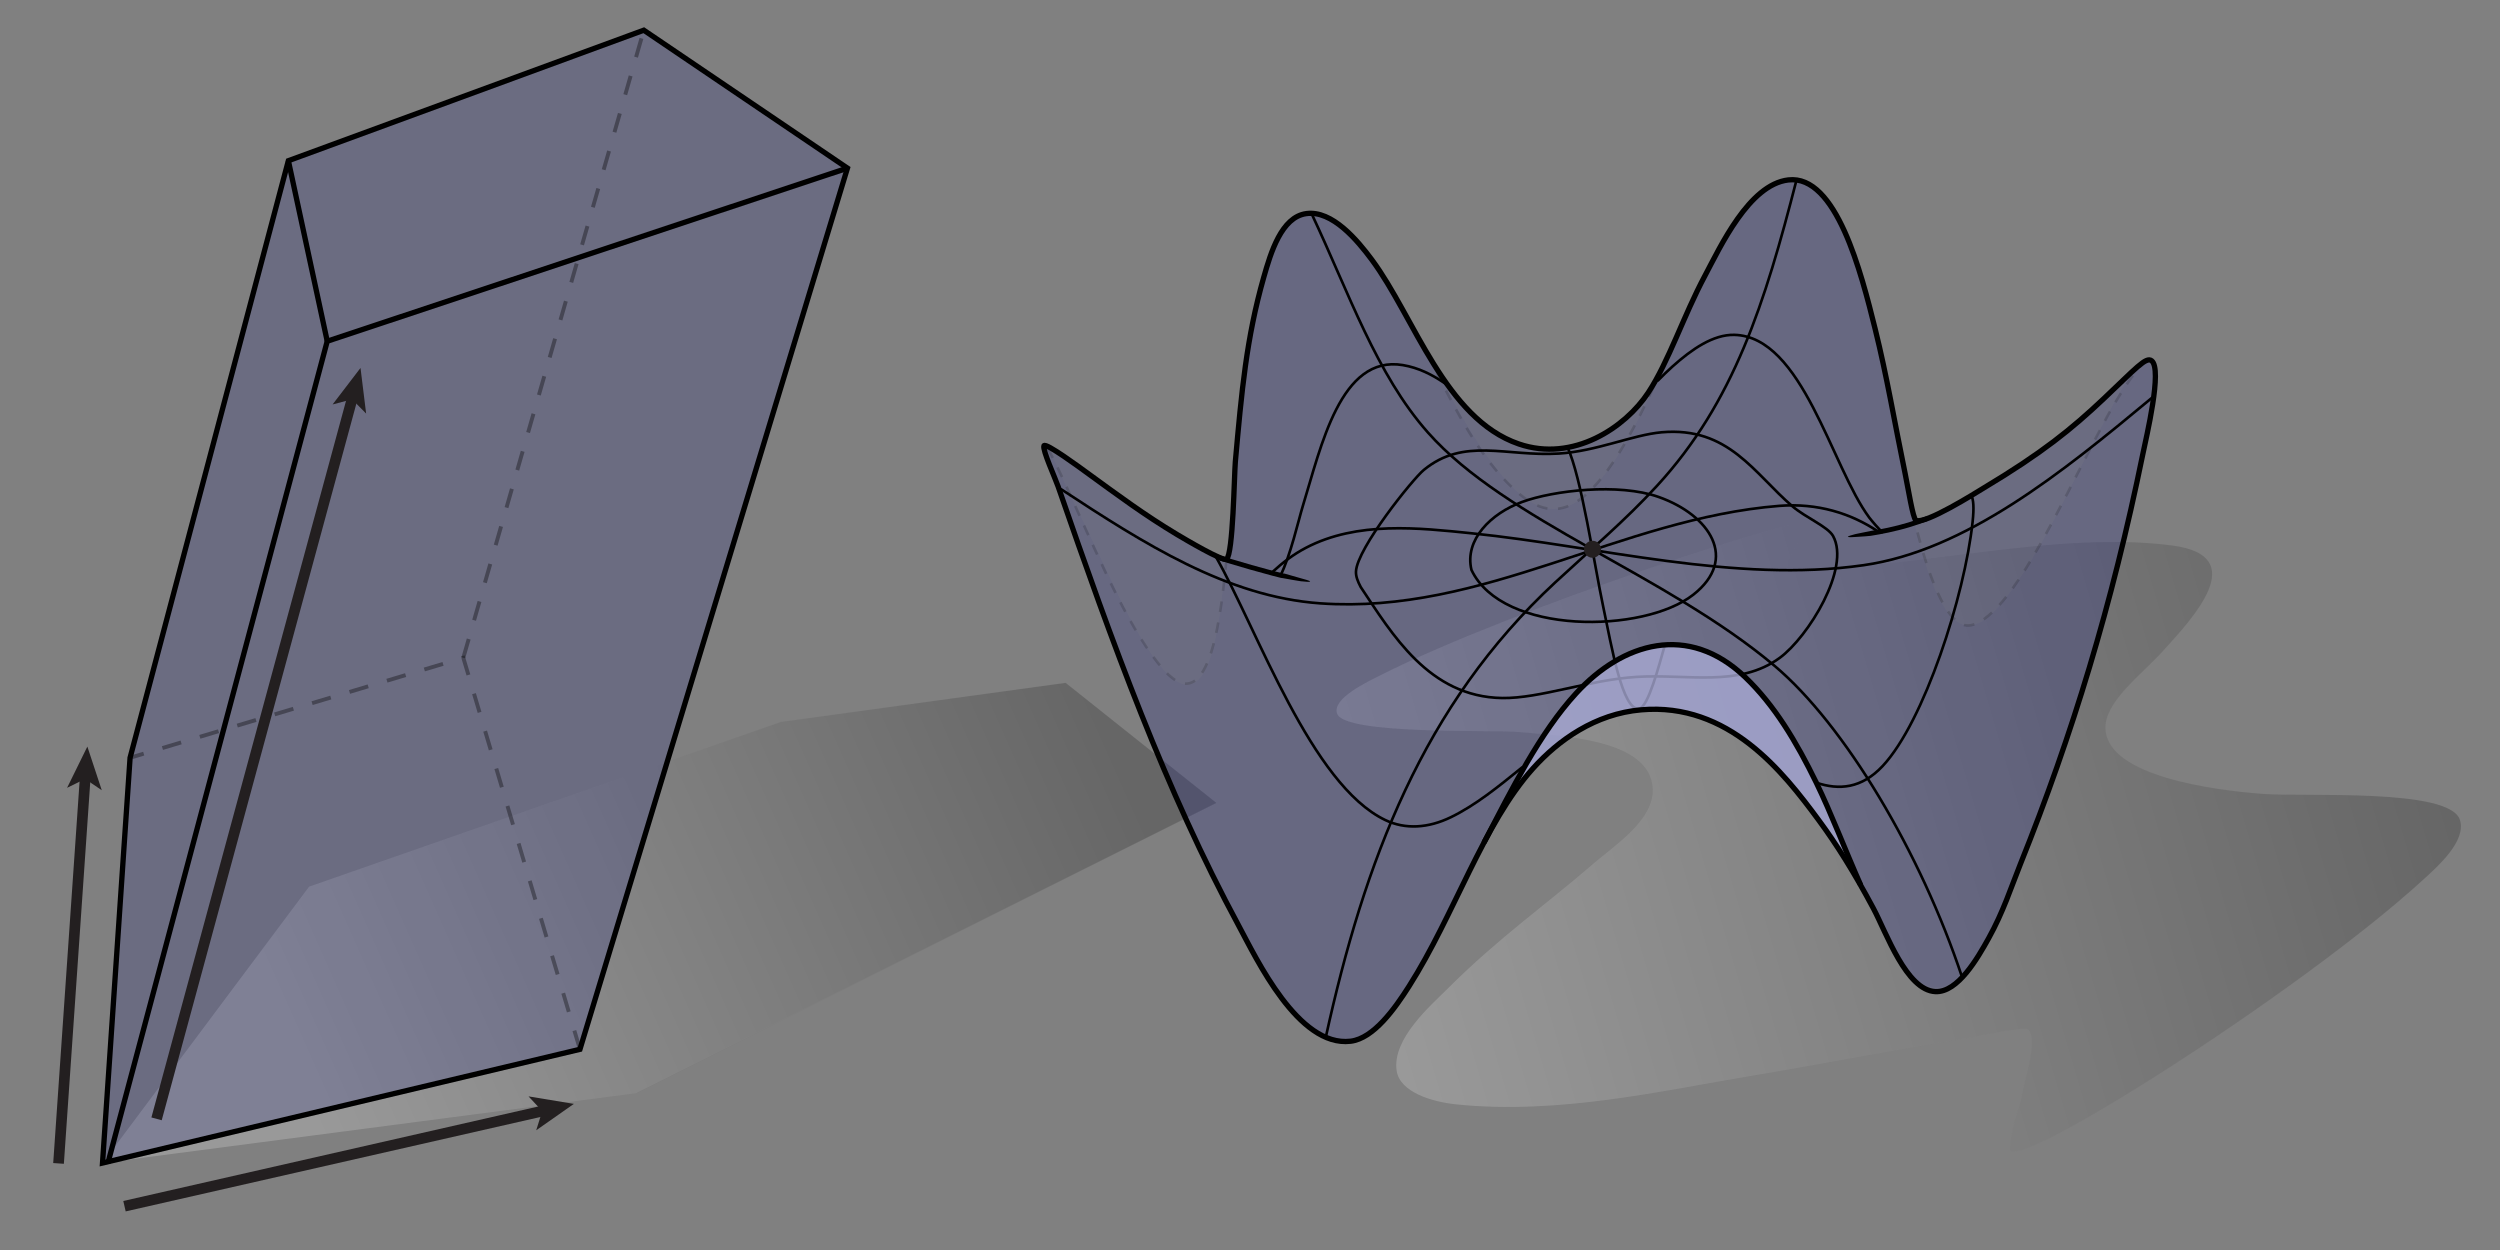 <?xml version="1.0" encoding="utf-8"?>
<!-- Generator: Adobe Illustrator 14.0.0, SVG Export Plug-In . SVG Version: 6.00 Build 43363)  -->
<!DOCTYPE svg PUBLIC "-//W3C//DTD SVG 1.1//EN" "http://www.w3.org/Graphics/SVG/1.1/DTD/svg11.dtd">
<svg version="1.1" id="Layer_1" xmlns:x="http://ns.adobe.com/Extensibility/1.0/" xmlns:i="http://ns.adobe.com/AdobeIllustrator/10.0/" xmlns:graph="http://ns.adobe.com/Graphs/1.0/"
	 xmlns="http://www.w3.org/2000/svg" xmlns:xlink="http://www.w3.org/1999/xlink" x="0px" y="0px" width="512px" height="256px"
	 viewBox="0 0 512 256" enable-background="new 0 0 512 256" xml:space="preserve">
<rect x="0" y="0" width="512" height="256" fill="#808080" stroke="none"/>
<g>
	<g>
		<g opacity="0.2">
			<g>
				<linearGradient id="SVGID_1_" gradientUnits="userSpaceOnUse" x1="59.223" y1="219.434" x2="224.925" y2="145.707">
					<stop  offset="0" style="stop-color:#FFFFFF"/>
					<stop  offset="1" style="stop-color:#000000"/>
				</linearGradient>
				<polygon fill-rule="evenodd" clip-rule="evenodd" fill="url(#SVGID_1_)" points="249.111,164.433 130.195,223.891 
					20.996,238.183 63.304,181.584 159.923,147.854 218.238,139.849 				"/>
			</g>
		</g>
		<polygon opacity="0.2" fill="#1B1F8A" enable-background="new    " points="131.85,6.186 59.056,32.916 26.641,155.185 
			20.996,238.183 118.771,214.9 173.557,34.432 		"/>
		<polygon fill="none" stroke="#000000" stroke-width="1.089" points="131.85,6.186 59.056,32.916 26.641,155.185 20.996,238.183 
			118.771,214.9 173.557,34.432 		"/>
		<polyline opacity="0.35" fill="none" stroke="#000000" stroke-width="0.8" stroke-dasharray="4" points="118.771,214.9 
			94.885,134.715 26.641,155.185 		"/>
		<polyline fill="none" stroke="#000000" stroke-width="1.089" points="173.557,34.432 67.018,69.881 22.091,238.217 		"/>
		
			<line opacity="0.35" fill="none" stroke="#000000" stroke-width="0.8" stroke-dasharray="4" x1="94.885" y1="134.715" x2="131.85" y2="6.186"/>
		<line fill="none" stroke="#000000" stroke-width="1.089" x1="59.056" y1="32.916" x2="67.018" y2="69.881"/>
	</g>
	<g>
		<g>
			<line fill="none" stroke="#231F20" stroke-width="2.19" x1="25.494" y1="247.028" x2="111.496" y2="227.448"/>
			<polygon fill="#231F20" points="117.526,226.075 109.818,231.481 111.045,227.551 108.238,224.538 			"/>
		</g>
	</g>
	<g>
		<g>
			<line fill="none" stroke="#231F20" stroke-width="2.19" x1="32.064" y1="229.141" x2="72.212" y2="81.322"/>
			<polygon fill="#231F20" points="73.833,75.354 74.985,84.698 72.091,81.769 68.113,82.832 			"/>
		</g>
	</g>
	<g>
		<g>
			<line fill="none" stroke="#231F20" stroke-width="2.19" x1="11.989" y1="238.269" x2="17.464" y2="159.067"/>
			<polygon fill="#231F20" points="17.891,152.897 20.842,161.838 17.433,159.528 13.738,161.347 			"/>
		</g>
	</g>
</g>
<g>
	<g opacity="0.2">
		<g>
			
				<linearGradient id="SVGID_2_" gradientUnits="userSpaceOnUse" x1="348.553" y1="203.401" x2="136.23" y2="140.612" gradientTransform="matrix(-1 0 0 1 630.715 0)">
				<stop  offset="0" style="stop-color:#FFFFFF"/>
				<stop  offset="1" style="stop-color:#000000"/>
			</linearGradient>
			<path fill-rule="evenodd" clip-rule="evenodd" fill="url(#SVGID_2_)" d="M370.27,106.964
				c-0.534-1.732-60.477,17.654-87.416,31.26c-2.95,1.489-10.122,4.844-9.007,7.947c1.558,4.339,31.663,3.293,36.557,3.708
				c9.828,0.834,27.596,1.51,28.079,11.655c0.306,6.425-7.896,11.647-12.186,15.366c-9.604,8.32-19.484,15.246-29.668,25.427
				c-3.579,3.58-11.569,10.403-10.597,16.957c0.647,4.358,7.127,6.365,12.186,6.889c21.08,2.176,42.358-2.845,60.397-5.829
				c12.429-2.061,27.389-4.971,42.384-7.419c3.55-0.58,13.483-2.778,14.306-2.117c2.161,1.738-0.578,10.216-1.06,12.716
				c-1.079,5.579-2.01,5.47-2.648,11.654c-0.641,6.184,59.49-31.926,84.767-55.101c3.052-2.796,8.807-7.914,7.418-12.186
				c-2.123-6.529-31.602-4.656-40.265-5.298c-9.987-0.736-31.793-3.564-32.318-13.245c-0.301-5.556,7.275-11.069,11.656-15.895
				c6.257-6.89,18.258-19.569,2.118-21.721c-18.69-2.492-41.283,2.012-59.336,3.708c-4.94,0.463-17.828,2.553-19.075,1.589
				C364.447,115.395,370.805,108.699,370.27,106.964z"/>
		</g>
	</g>
	<g opacity="0.05">
		<g>
			<path fill-rule="evenodd" clip-rule="evenodd" fill="#1B1F8A" d="M216.365,100.243c5.799,17.147,13.67,37.057,21.703,55.993
				c7.703,18.156,18.082,44.472,30.154,54.015c6.623,5.234,11.735,2.134,15.923-2.76c7.951-9.285,13.007-23.408,19.408-35.647
				c7.669-14.664,17.103-33.243,31.347-38.939c8.732-3.492,16.727,0.216,22.559,5.814c12.303,11.812,18.184,30.828,27.777,50.886
				c4.595,9.606,10.242,17.702,17.594,8.812c6.628-8.014,10.228-19.718,13.982-30.196c9.337-26.044,17.289-52.385,22.389-79.502
				c0.62-3.293,1.729-8.25,1.466-11.976c-0.638-8.995-8.386,7.066-10.28,10.646c-6.558,12.378-10.45,21.784-17.201,31.688
				c-2.232,3.271-6.328,9.382-10.421,9.019c-5.456-0.481-8.929-13.924-10.294-19.446c-1.89-7.633-3.703-17.152-4.769-22.477
				c-3.364-16.833-5.509-33.24-13.509-44.589c-5.508-7.815-12.088-4.615-16.553,0.592c-12.573,14.667-20.264,49.523-33.798,59.917
				c-5.459,4.192-10.431,1.636-14.654-2.932c-13.755-14.878-20.851-42.072-35.07-53.21c-11.549-9.044-15.956,9.94-17.817,19.906
				c-3.275,17.566-3.594,32.909-5.45,50.809c-1.013,9.771-2.757,31.39-12.438,20.604c-6.65-7.412-12.073-21.957-18.701-34.767
				C218.327,99.824,210.549,80.914,216.365,100.243"/>
		</g>
	</g>
	<path opacity="0.2" fill-rule="evenodd" clip-rule="evenodd" fill="#1B1F8A" d="M366.239,36.851
		c9.84-1.168,14.949,19.063,17.785,30.488c2.434,9.812,3.9,18.746,6.17,29.76c0.606,2.952,1.573,9.079,2.177,9.438
		c1.756,1.039,12.523-5.774,13.792-6.533c12.11-7.246,20.023-15.032,31.575-24.318c-0.942,0.759,1.758-2.684,2.907-1.813
		c2.271,1.724-1.072,15.593-1.816,19.234c-6.3,30.802-14.468,57.497-25.045,83.841c-1.93,4.81-3.483,9.755-6.53,15.246
		c-2.214,3.983-6.284,11.113-10.891,10.888c-5.957-0.298-10-11.994-12.703-17.06c-3.947-7.398-7.54-13.124-11.251-18.148
		c-7.249-9.815-18.361-24.055-36.294-22.502c-9.409,0.814-16.969,6.215-22.141,11.979c-10.256,11.431-16.118,30.034-25.406,44.641
		c-2.825,4.445-7.212,10.695-11.976,11.253c-10.724,1.253-19.263-16.916-22.866-23.593c-15.1-27.97-25.845-57.752-37.021-90.011
		c-0.586-1.692-3.237-7.494-2.905-8.347c0.298-0.755,7.674,4.69,8.711,5.445c6.539,4.75,11.812,8.683,18.512,12.703
		c1.737,1.042,9.446,5.586,10.162,5.08c1.366-0.963,1.576-17.304,1.813-19.959c1.298-14.493,2.26-25.259,5.81-37.748
		c1.45-5.103,3.633-12.361,8.71-13.067c5.327-0.738,10.491,5.483,13.428,9.438c8.729,11.755,14.98,32.562,30.124,37.746
		c11.108,3.802,21.799-3.383,26.496-10.526c4.182-6.358,7.215-15.706,11.616-23.955C352.316,50.572,358.177,37.807,366.239,36.851z"
		/>
	<g>
		<path fill-rule="evenodd" clip-rule="evenodd" fill="none" stroke="#000000" stroke-width="0.544" stroke-linecap="round" d="
			M271.521,212.42c7.879-35.857,19.868-68.026,46.984-93.14c7.463-6.91,14.312-12.668,20.855-19.792
			c15.785-17.181,22.107-37.477,28.549-62.562"/>
		<path fill-rule="evenodd" clip-rule="evenodd" fill="none" stroke="#000000" stroke-width="0.544" stroke-linecap="round" d="
			M295.883,78.483c-2.616-1.786-5.415-3.183-8.579-3.711c-12.788-2.139-16.738,16.707-20.472,28.807
			c-0.898,2.908-2.539,10.252-4.624,14.356"/>
		<path fill-rule="evenodd" clip-rule="evenodd" fill="none" stroke="#000000" stroke-width="0.544" stroke-linecap="round" d="
			M385.429,108.981c-0.543-0.535-2.114-2.318-2.604-2.979c-7.758-10.46-13.664-37.117-27.645-37.421
			c-4.305-0.094-8.651,2.902-12.607,6.433c-1.016,0.907-2.017,1.889-3.017,2.907"/>
		<path fill-rule="evenodd" clip-rule="evenodd" fill="none" stroke="#000000" stroke-width="0.544" stroke-linecap="round" d="
			M371.979,160.294c4.641,1.565,9.269,1.211,13.602-3.428c8.465-9.062,16.774-34.744,18.411-50.004
			c0.313-2.921,0.173-4.583-0.264-5.375"/>
		<path fill-rule="evenodd" clip-rule="evenodd" fill="none" stroke="#000000" stroke-width="0.544" stroke-linecap="round" d="
			M248.887,113.788c8.803,15.519,19.637,46.883,34.811,54.156c4.146,1.986,8.838,1.653,13.424-0.571
			c5.103-2.477,9.818-6.323,14.578-10.19"/>
		<path fill-rule="evenodd" clip-rule="evenodd" fill="none" stroke="#000000" stroke-width="0.544" stroke-linecap="round" d="
			M278.673,120.222c6.407,9.616,13.999,22.513,28.968,22.735c7.771,0.115,17.734-3.724,27.581-4.331
			c10.284-0.635,20.952,2.209,29.267-3.895c5.838-4.285,14.557-18.421,10.917-24.97c-1.051-1.888-5.65-3.785-8.318-6.071
			c-7.83-6.693-13.035-16.358-26.781-15.158c-5.869,0.511-13.395,3.897-21.056,4.356c-10.856,0.657-19.405-3.411-27.657,3.357
			c-2.295,1.884-13.664,16.065-13.89,20.787C277.653,118.038,278.07,119.079,278.673,120.222"/>
		<path fill-rule="evenodd" clip-rule="evenodd" fill="none" stroke="#000000" stroke-width="0.544" stroke-linecap="round" d="
			M401.811,200.051c-8.404-25.323-23.986-51.575-38.429-63.73c-22.179-18.667-54.923-29.653-70.942-47.741
			C281.897,76.68,276.28,60.042,268.62,43.771"/>
		<path fill-rule="evenodd" clip-rule="evenodd" fill="none" stroke="#000000" stroke-width="0.544" stroke-linecap="round" d="
			M301.352,116.714c6.333,13.432,35.287,13.03,45.421,5.091c9.306-7.29,3.48-16.294-7.111-20.036
			c-8.139-2.875-21.493-1.341-27.949,1.037C305.369,105.142,299.875,110.519,301.352,116.714"/>
		<path fill-rule="evenodd" clip-rule="evenodd" fill="none" stroke="#000000" stroke-width="0.544" stroke-linecap="round" d="
			M260.641,117.109c2.062-1.916,4.309-3.607,6.781-4.903c10.572-5.541,23.168-4.089,34.019-2.981
			c25.986,2.654,53.965,10.293,80.212,6.529c20.911-2.998,40.595-18.917,59.006-34.234"/>
		<path fill-rule="evenodd" clip-rule="evenodd" fill="none" stroke="#000000" stroke-width="0.544" stroke-linecap="round" d="
			M321.007,91.56c2.84,6.06,5.487,23.987,7.342,32.755c1.698,8.026,3.937,21.427,7.377,20.815c1.825-0.323,4.061-8.929,5.243-13.039
			"/>
		<path fill-rule="evenodd" clip-rule="evenodd" fill="none" stroke="#000000" stroke-width="0.544" stroke-linecap="round" d="
			M217.368,100.23c16.879,11.065,33.898,21.991,53.037,23.338c33.396,2.352,61.461-17.383,94.003-19.966
			c7.776-0.616,14.657,1.51,20.233,5.259"/>
		<g opacity="0.15">
			
				<path fill-rule="evenodd" clip-rule="evenodd" fill="none" stroke="#000000" stroke-width="0.544" stroke-dasharray="2.178" d="
				M439.89,74.041c-1.289-0.629-6.477,7.835-8.227,11.059c-7.124,13.118-15.051,30.855-22.126,38.731
				c-1.799,2.004-4.475,4.468-6.783,4.263c-5.19-0.46-9.076-15.037-10.611-21.29"/>
			
				<path fill-rule="evenodd" clip-rule="evenodd" fill="none" stroke="#000000" stroke-width="0.544" stroke-dasharray="2.178" d="
				M251.186,114.52c-1.014,9.771-3.1,33.533-12.782,22.746c-6.652-7.41-12.795-21.608-18.702-34.767
				c-3.046-6.79-4.709-10.148-5.335-10.974"/>
			
				<path fill-rule="evenodd" clip-rule="evenodd" fill="none" stroke="#000000" stroke-width="0.544" stroke-dasharray="2.178" d="
				M340.449,75.324c-5.109,11.354-10.402,21.994-16.618,26.767c-4.104,3.152-8.149,2.804-12.436-0.75
				c-7.215-5.979-12.252-15.321-17.094-24.921"/>
		</g>
	</g>
	<g>
		<path d="M249.284,114.548c-0.034-0.013-0.047-0.017-0.082-0.056c-0.266-0.244-0.581-0.74,0.294-0.88
			c0.017-0.003,0.091-0.006,0.125,0c0.094,0.295,13.404,4.031,13.449,3.86c0,0,2.169,0.612,3.691,1.054
			c2.596,0.691,1.514,0.723-0.156,0.53c0.163,0.077-3.954-0.646-3.95-0.665C262.613,118.56,249.406,114.847,249.284,114.548z"/>
	</g>
	<g>
		<path d="M394.362,105.799c0.029-0.011,0.04-0.015,0.085-0.004c0.309,0.039,0.819,0.237,0.351,0.862
			c-0.011,0.011-0.055,0.058-0.081,0.071c-0.076,0.023-2.883,1.117-5.785,1.828c-2.89,0.746-5.816,1.181-5.812,1.183
			c-0.002,0.002-1.917,0.192-3.262,0.24c-2.271,0.158-1.426-0.203-0.038-0.552c-0.146,0.004,3.312-0.685,3.305-0.689
			c0-0.008,2.849-0.43,5.644-1.163C391.573,106.879,394.287,105.822,394.362,105.799z"/>
	</g>
	<circle fill-rule="evenodd" clip-rule="evenodd" fill="#241F20" cx="326.147" cy="112.49" r="1.742"/>
	<path opacity="0.8" fill-rule="evenodd" clip-rule="evenodd" fill="#A6A7D2" d="M380.695,180.664
		c-2.826-4.921-5.522-9.05-8.286-12.791c-7.249-9.815-18.361-24.055-36.294-22.502c-9.409,0.814-16.969,6.215-22.141,11.979
		c-3.689,4.112-6.811,9.153-9.728,14.603l-0.341,0.616c5.71-10.916,11.4-22.431,18.886-30.585
		c9.544-10.397,22.994-14.463,34.655-3.268c5.972,5.731,10.428,13.159,14.532,21.576c3.062,6.288,5.93,13.853,9.081,20.949
		L380.695,180.664z"/>
	<path fill="none" stroke="#000000" stroke-width="1.089" d="M366.239,36.851c9.84-1.168,14.949,19.063,17.785,30.488
		c2.434,9.812,3.9,18.746,6.17,29.76c0.606,2.952,1.573,9.079,2.177,9.438c1.756,1.039,12.523-5.774,13.792-6.533
		c12.11-7.246,18.16-12.192,24.693-18.364c6.534-6.17,8.64-8.638,9.789-7.768c2.271,1.724-1.072,15.593-1.816,19.234
		c-6.3,30.802-14.468,57.497-25.045,83.841c-1.93,4.81-3.483,9.755-6.53,15.246c-2.214,3.983-6.284,11.113-10.891,10.888
		c-5.957-0.298-10-11.994-12.703-17.06c-3.947-7.398-7.54-13.124-11.251-18.148c-7.249-9.815-18.361-24.055-36.294-22.502
		c-9.409,0.814-16.969,6.215-22.141,11.979c-10.256,11.431-16.118,30.034-25.406,44.641c-2.825,4.445-7.212,10.695-11.976,11.253
		c-10.724,1.253-19.263-16.916-22.866-23.593c-15.1-27.97-25.845-57.752-37.021-90.011c-0.586-1.692-3.237-7.494-2.905-8.347
		c0.298-0.755,7.674,4.69,8.711,5.445c6.539,4.75,11.812,8.683,18.512,12.703c1.737,1.042,9.446,5.586,10.162,5.08
		c1.366-0.963,1.576-17.304,1.813-19.959c1.298-14.493,2.26-25.259,5.81-37.748c1.45-5.103,3.633-12.361,8.71-13.067
		c5.327-0.738,10.491,5.483,13.428,9.438c8.729,11.755,14.98,32.562,30.124,37.746c11.108,3.802,21.799-3.383,26.496-10.526
		c4.182-6.358,7.215-15.706,11.616-23.955C352.316,50.572,358.177,37.807,366.239,36.851z"/>
	<path fill-rule="evenodd" clip-rule="evenodd" fill="none" stroke="#000000" stroke-width="1.089" d="M303.906,172.568
		c5.71-10.916,11.4-22.431,18.886-30.585c9.544-10.397,22.994-14.463,34.655-3.268c5.972,5.731,10.428,13.159,14.532,21.576
		c3.062,6.288,5.93,13.853,9.081,20.949"/>
</g>
</svg>

